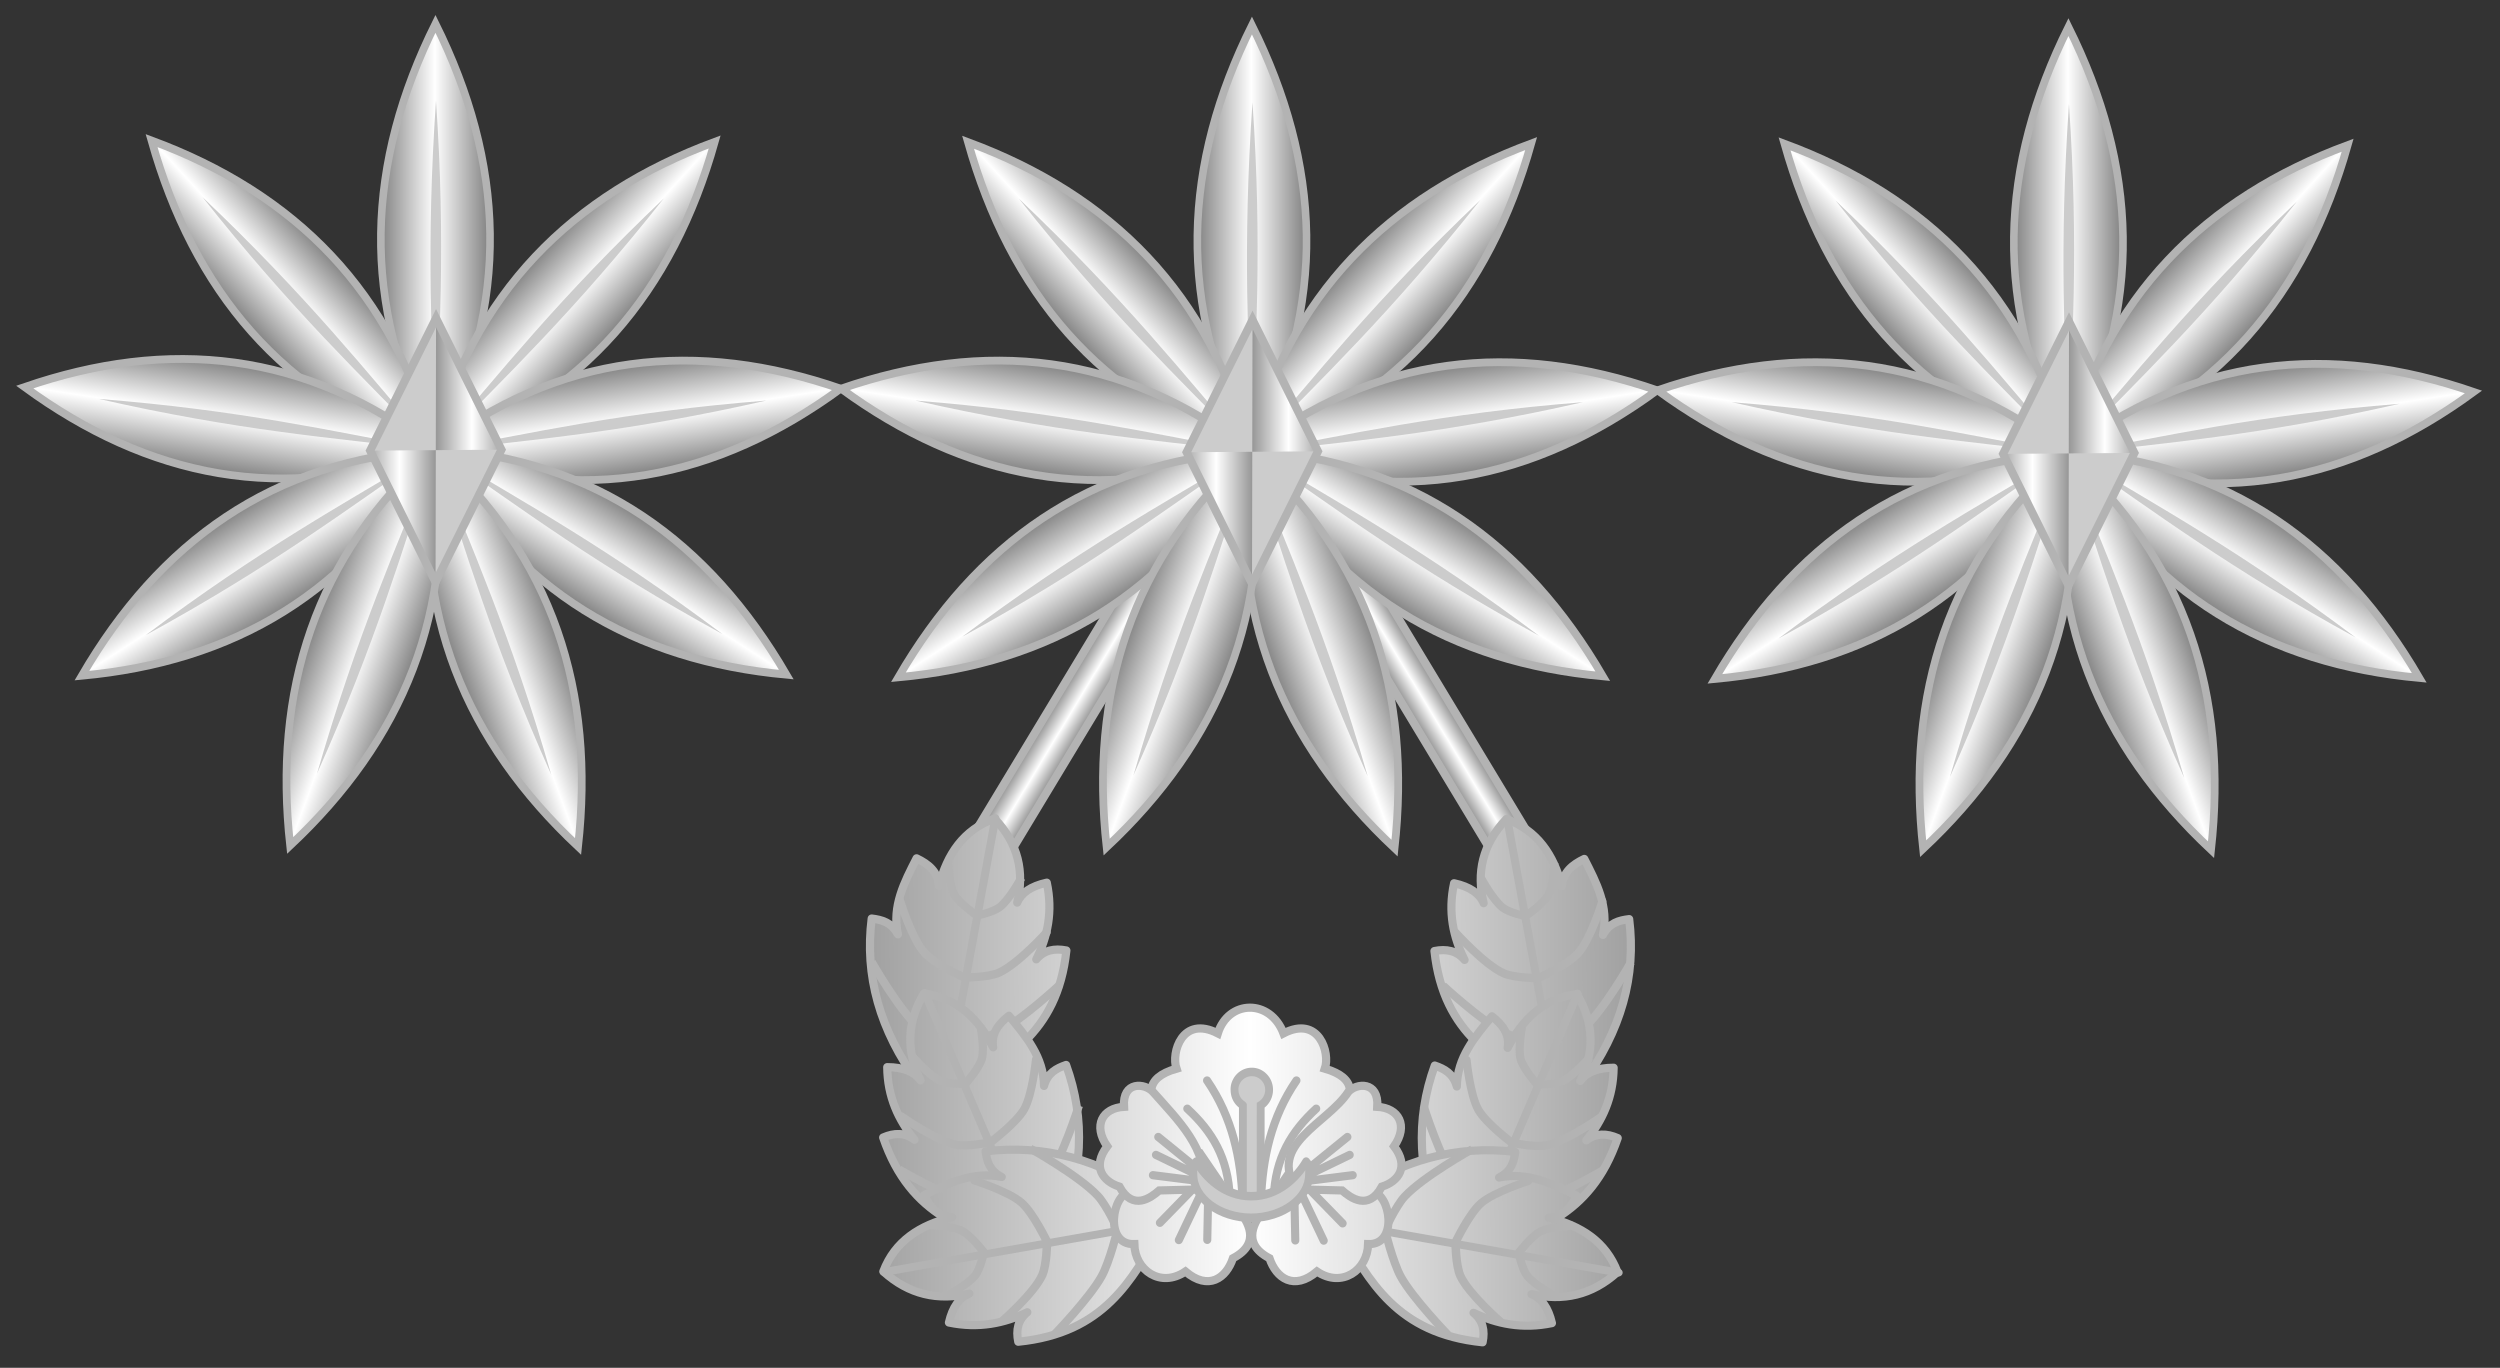 <svg xmlns="http://www.w3.org/2000/svg" xmlns:xlink="http://www.w3.org/1999/xlink" width="1475.142px" height="807.062px" x="0px" y="0px" style="enable-background:new 0 0 1400 980" viewBox="0 0 1475.142 807.062"><rect x="0" y="0" width="1475.142" height="807.062" fill="#333333" stroke="none"/><defs><linearGradient id="a"><stop offset="0" style="stop-color:#777;stop-opacity:1"/><stop offset="0.5" style="stop-color:#fff;stop-opacity:1"/><stop offset="1" style="stop-color:#777;stop-opacity:1"/></linearGradient><linearGradient id="b"><stop offset="0" style="stop-color:#777;stop-opacity:1"/><stop offset="0.5" style="stop-color:#fff;stop-opacity:1"/><stop offset="1" style="stop-color:#777;stop-opacity:1"/></linearGradient><linearGradient xlink:href="#c" id="W" x1="-262.153" x2="-226.653" y1="292.937" y2="292.842" gradientTransform="translate(-.532 -23.386)" gradientUnits="userSpaceOnUse"/><linearGradient id="c"><stop offset="0" style="stop-color:#777;stop-opacity:1"/><stop offset="0.5" style="stop-color:#fff;stop-opacity:1"/><stop offset="1" style="stop-color:#777;stop-opacity:1"/></linearGradient><linearGradient xlink:href="#c" id="M" x1="-262.153" x2="-226.653" y1="292.937" y2="292.842" gradientTransform="translate(-.532 -23.386)" gradientUnits="userSpaceOnUse"/><linearGradient xlink:href="#c" id="N" x1="-262.153" x2="-226.653" y1="292.937" y2="292.842" gradientTransform="translate(-.532 -23.386)" gradientUnits="userSpaceOnUse"/><linearGradient xlink:href="#c" id="O" x1="-262.153" x2="-226.653" y1="292.937" y2="292.842" gradientTransform="translate(-.532 -23.386)" gradientUnits="userSpaceOnUse"/><linearGradient xlink:href="#c" id="P" x1="-262.153" x2="-226.653" y1="292.937" y2="292.842" gradientTransform="translate(-.532 -23.386)" gradientUnits="userSpaceOnUse"/><linearGradient xlink:href="#c" id="Q" x1="-262.153" x2="-226.653" y1="292.937" y2="292.842" gradientTransform="translate(-.532 -23.386)" gradientUnits="userSpaceOnUse"/><linearGradient xlink:href="#c" id="R" x1="-262.153" x2="-226.653" y1="292.937" y2="292.842" gradientTransform="translate(-.532 -23.386)" gradientUnits="userSpaceOnUse"/><linearGradient xlink:href="#c" id="S" x1="-262.153" x2="-226.653" y1="292.937" y2="292.842" gradientTransform="translate(-.532 -23.386)" gradientUnits="userSpaceOnUse"/><linearGradient xlink:href="#c" id="T" x1="-262.153" x2="-226.653" y1="292.937" y2="292.842" gradientTransform="translate(-.532 -23.386)" gradientUnits="userSpaceOnUse"/><linearGradient xlink:href="#c" id="U" x1="-262.153" x2="-226.653" y1="292.937" y2="292.842" gradientTransform="translate(-.532 -23.386)" gradientUnits="userSpaceOnUse"/><linearGradient xlink:href="#c" id="V" x1="-262.153" x2="-226.653" y1="292.937" y2="292.842" gradientTransform="translate(-.532 -23.386)" gradientUnits="userSpaceOnUse"/><linearGradient xlink:href="#c" id="d" x1="-83.008" x2="-81.502" y1="139.166" y2="139.166" gradientTransform="translate(20.407 -30.765)" gradientUnits="userSpaceOnUse"/><linearGradient xlink:href="#c" id="e" x1="-83.008" x2="-81.502" y1="139.166" y2="139.166" gradientTransform="translate(199.085 -138.58)" gradientUnits="userSpaceOnUse"/><linearGradient xlink:href="#c" id="J" x1="479.133" x2="486.108" y1="170.866" y2="170.866" gradientUnits="userSpaceOnUse"/><linearGradient xlink:href="#c" id="K" x1="-33.347" x2="-29.028" y1="142.409" y2="142.409" gradientUnits="userSpaceOnUse"/><linearGradient xlink:href="#c" id="L" x1="-36.665" x2="-32.345" y1="148.15" y2="148.15" gradientUnits="userSpaceOnUse"/><linearGradient xlink:href="#c" id="f" x1="479.133" x2="486.108" y1="170.866" y2="170.866" gradientUnits="userSpaceOnUse"/><linearGradient xlink:href="#c" id="g" x1="479.133" x2="486.108" y1="170.866" y2="170.866" gradientUnits="userSpaceOnUse"/><linearGradient xlink:href="#c" id="h" x1="479.133" x2="486.108" y1="170.866" y2="170.866" gradientUnits="userSpaceOnUse"/><linearGradient xlink:href="#c" id="i" x1="479.133" x2="486.108" y1="170.866" y2="170.866" gradientUnits="userSpaceOnUse"/><linearGradient xlink:href="#c" id="j" x1="479.133" x2="486.108" y1="170.866" y2="170.866" gradientUnits="userSpaceOnUse"/><linearGradient xlink:href="#c" id="k" x1="479.133" x2="486.108" y1="170.866" y2="170.866" gradientUnits="userSpaceOnUse"/><linearGradient xlink:href="#c" id="l" x1="479.133" x2="486.108" y1="170.866" y2="170.866" gradientUnits="userSpaceOnUse"/><linearGradient xlink:href="#c" id="m" x1="479.133" x2="486.108" y1="170.866" y2="170.866" gradientUnits="userSpaceOnUse"/><linearGradient xlink:href="#c" id="n" x1="479.133" x2="486.108" y1="170.866" y2="170.866" gradientUnits="userSpaceOnUse"/><linearGradient xlink:href="#c" id="o" x1="-33.347" x2="-29.028" y1="142.409" y2="142.409" gradientUnits="userSpaceOnUse"/><linearGradient xlink:href="#c" id="p" x1="-36.665" x2="-32.345" y1="148.15" y2="148.15" gradientUnits="userSpaceOnUse"/><linearGradient xlink:href="#c" id="q" x1="479.133" x2="486.108" y1="170.866" y2="170.866" gradientUnits="userSpaceOnUse"/><linearGradient xlink:href="#c" id="r" x1="479.133" x2="486.108" y1="170.866" y2="170.866" gradientUnits="userSpaceOnUse"/><linearGradient xlink:href="#c" id="s" x1="479.133" x2="486.108" y1="170.866" y2="170.866" gradientUnits="userSpaceOnUse"/><linearGradient xlink:href="#c" id="t" x1="479.133" x2="486.108" y1="170.866" y2="170.866" gradientUnits="userSpaceOnUse"/><linearGradient xlink:href="#c" id="u" x1="479.133" x2="486.108" y1="170.866" y2="170.866" gradientUnits="userSpaceOnUse"/><linearGradient xlink:href="#c" id="v" x1="479.133" x2="486.108" y1="170.866" y2="170.866" gradientUnits="userSpaceOnUse"/><linearGradient xlink:href="#c" id="w" x1="479.133" x2="486.108" y1="170.866" y2="170.866" gradientUnits="userSpaceOnUse"/><linearGradient xlink:href="#c" id="x" x1="479.133" x2="486.108" y1="170.866" y2="170.866" gradientUnits="userSpaceOnUse"/><linearGradient xlink:href="#c" id="y" x1="479.133" x2="486.108" y1="170.866" y2="170.866" gradientUnits="userSpaceOnUse"/><linearGradient xlink:href="#c" id="z" x1="-33.347" x2="-29.028" y1="142.409" y2="142.409" gradientUnits="userSpaceOnUse"/><linearGradient xlink:href="#c" id="A" x1="-36.665" x2="-32.345" y1="148.15" y2="148.15" gradientUnits="userSpaceOnUse"/><linearGradient xlink:href="#c" id="B" x1="479.133" x2="486.108" y1="170.866" y2="170.866" gradientUnits="userSpaceOnUse"/><linearGradient xlink:href="#c" id="C" x1="479.133" x2="486.108" y1="170.866" y2="170.866" gradientUnits="userSpaceOnUse"/><linearGradient xlink:href="#c" id="D" x1="479.133" x2="486.108" y1="170.866" y2="170.866" gradientUnits="userSpaceOnUse"/><linearGradient xlink:href="#c" id="E" x1="479.133" x2="486.108" y1="170.866" y2="170.866" gradientUnits="userSpaceOnUse"/><linearGradient xlink:href="#c" id="F" x1="479.133" x2="486.108" y1="170.866" y2="170.866" gradientUnits="userSpaceOnUse"/><linearGradient xlink:href="#c" id="G" x1="479.133" x2="486.108" y1="170.866" y2="170.866" gradientUnits="userSpaceOnUse"/><linearGradient xlink:href="#c" id="H" x1="479.133" x2="486.108" y1="170.866" y2="170.866" gradientUnits="userSpaceOnUse"/><linearGradient xlink:href="#c" id="I" x1="479.133" x2="486.108" y1="170.866" y2="170.866" gradientUnits="userSpaceOnUse"/></defs><path fill="none" d="M0 0h1475.142v807.062H0z" style="fill:#023706;fill-opacity:0;pointer-events:none"/><path d="M-62.51 100.463h1.323v15.875h-1.323v-15.875Z" style="opacity:1;fill:url(#d);fill-opacity:1;stroke:#b3b3b3;stroke-width:.265;stroke-linecap:round;stroke-linejoin:miter;stroke-miterlimit:4;stroke-dasharray:none;stroke-opacity:1" transform="scale(-18.213 18.213) rotate(31.115 103.361 94.718)"/><path d="M116.17-7.353h1.322V8.522h-1.323V-7.353Z" style="opacity:1;fill:url(#e);fill-opacity:1;stroke:#b3b3b3;stroke-width:.265;stroke-linecap:round;stroke-linejoin:miter;stroke-miterlimit:4;stroke-dasharray:none;stroke-opacity:1" transform="scale(18.213) rotate(31.115 39.544 -134.504)"/><g style="stroke-width:.374;stroke-miterlimit:4;stroke-dasharray:none"><g style="stroke:#b3b3b3;stroke-width:.448;stroke-miterlimit:4;stroke-dasharray:none;stroke-opacity:1"><path d="M482.652 160.142c4.056 7.026 4.535 14.2 0 21.583-4.536-7.383-4.056-14.557 0-21.583z" style="fill:url(#f);fill-opacity:1;fill-rule:evenodd;stroke:#b3b3b3;stroke-width:.448;stroke-linecap:butt;stroke-linejoin:miter;stroke-miterlimit:4;stroke-dasharray:none;stroke-opacity:1" transform="matrix(9.993 0 0 11.603 -4084.422 -1843.111)"/><path stroke="none" d="M482.683 164.054c-.594 7.39-.23 12.264-.031 17.67.198-5.406.626-10.28.031-17.67z" style="fill:#ccc;fill-opacity:1;fill-rule:evenodd;stroke:none;stroke-width:.448;stroke-linecap:butt;stroke-linejoin:miter;stroke-miterlimit:4;stroke-dasharray:none;stroke-opacity:1" transform="matrix(9.993 0 0 11.603 -4084.422 -1843.111)"/></g><g style="stroke:#b3b3b3;stroke-width:.448;stroke-miterlimit:4;stroke-dasharray:none;stroke-opacity:1"><path d="M482.652 160.142c4.056 7.026 4.535 14.2 0 21.583-4.536-7.383-4.056-14.557 0-21.583z" style="fill:url(#g);fill-opacity:1;fill-rule:evenodd;stroke:#b3b3b3;stroke-width:.448;stroke-linecap:butt;stroke-linejoin:miter;stroke-miterlimit:4;stroke-dasharray:none;stroke-opacity:1" transform="matrix(7.292 7.005 -7.738 8.467 -1376.831 -4652.191)"/><path stroke="none" d="M482.683 164.054c-.594 7.39-.198 12.219 0 17.625.199-5.406.595-10.235 0-17.625z" style="fill:#ccc;fill-opacity:1;fill-rule:evenodd;stroke:none;stroke-width:.448;stroke-linecap:butt;stroke-linejoin:miter;stroke-miterlimit:4;stroke-dasharray:none;stroke-opacity:1" transform="matrix(7.292 7.005 -7.738 8.467 -1376.831 -4652.191)"/></g><g style="stroke:#b3b3b3;stroke-width:.448;stroke-miterlimit:4;stroke-dasharray:none;stroke-opacity:1"><path d="M482.652 160.142c4.056 7.026 4.535 14.2 0 21.583-4.536-7.383-4.056-14.557 0-21.583z" style="fill:url(#h);fill-opacity:1;fill-rule:evenodd;stroke:#b3b3b3;stroke-width:.448;stroke-linecap:butt;stroke-linejoin:miter;stroke-miterlimit:4;stroke-dasharray:none;stroke-opacity:1" transform="matrix(1.47 10.133 -11.194 1.707 2060.886 -4933.759)"/><path stroke="none" d="M482.683 164.054c-.594 7.39-.198 12.219 0 17.625.199-5.406.595-10.235 0-17.625z" style="fill:#ccc;fill-opacity:1;fill-rule:evenodd;stroke:none;stroke-width:.448;stroke-linecap:butt;stroke-linejoin:miter;stroke-miterlimit:4;stroke-dasharray:none;stroke-opacity:1" transform="matrix(1.47 10.133 -11.194 1.707 2060.886 -4933.759)"/></g><g style="stroke:#b3b3b3;stroke-width:.448;stroke-miterlimit:4;stroke-dasharray:none;stroke-opacity:1"><path d="M482.652 160.142c4.056 7.026 4.535 14.2 0 21.583-4.536-7.383-4.056-14.557 0-21.583z" style="fill:url(#i);fill-opacity:1;fill-rule:evenodd;stroke:#b3b3b3;stroke-width:.448;stroke-linecap:butt;stroke-linejoin:miter;stroke-miterlimit:4;stroke-dasharray:none;stroke-opacity:1" transform="matrix(-5.316 8.674 -9.582 -6.173 5046.019 -2798.942)"/><path stroke="none" d="M482.683 164.054c-.594 7.39-.198 12.219 0 17.625.199-5.406.595-10.235 0-17.625z" style="fill:#ccc;fill-opacity:1;fill-rule:evenodd;stroke:none;stroke-width:.448;stroke-linecap:butt;stroke-linejoin:miter;stroke-miterlimit:4;stroke-dasharray:none;stroke-opacity:1" transform="matrix(-5.316 8.674 -9.582 -6.173 5046.019 -2798.942)"/></g><g style="stroke:#b3b3b3;stroke-width:.448;stroke-miterlimit:4;stroke-dasharray:none;stroke-opacity:1"><path d="M482.652 160.142c4.056 7.026 4.535 14.2 0 21.583-4.536-7.383-4.056-14.557 0-21.583z" style="fill:url(#j);fill-opacity:1;fill-rule:evenodd;stroke:#b3b3b3;stroke-width:.448;stroke-linecap:butt;stroke-linejoin:miter;stroke-miterlimit:4;stroke-dasharray:none;stroke-opacity:1" transform="matrix(-9.357 3.596 -3.973 -10.864 5975.288 504.628)"/><path stroke="none" d="M482.683 164.054c-.594 7.39-.198 12.219 0 17.625.199-5.406.595-10.235 0-17.625z" style="fill:#ccc;fill-opacity:1;fill-rule:evenodd;stroke:none;stroke-width:.448;stroke-linecap:butt;stroke-linejoin:miter;stroke-miterlimit:4;stroke-dasharray:none;stroke-opacity:1" transform="matrix(-9.357 3.596 -3.973 -10.864 5975.288 504.628)"/></g><g style="stroke:#b3b3b3;stroke-width:.448;stroke-miterlimit:4;stroke-dasharray:none;stroke-opacity:1"><path d="M482.652 160.142c4.056 7.026 4.535 14.2 0 21.583-4.536-7.383-4.056-14.557 0-21.583z" style="fill:url(#k);fill-opacity:1;fill-rule:evenodd;stroke:#b3b3b3;stroke-width:.448;stroke-linecap:butt;stroke-linejoin:miter;stroke-miterlimit:4;stroke-dasharray:none;stroke-opacity:1" transform="matrix(-7.292 7.005 7.738 8.467 2851.513 -4652.985)"/><path stroke="none" d="M482.683 164.054c-.594 7.39-.198 12.219 0 17.625.199-5.406.595-10.235 0-17.625z" style="fill:#ccc;fill-opacity:1;fill-rule:evenodd;stroke:none;stroke-width:.448;stroke-linecap:butt;stroke-linejoin:miter;stroke-miterlimit:4;stroke-dasharray:none;stroke-opacity:1" transform="matrix(-7.292 7.005 7.738 8.467 2851.513 -4652.985)"/></g><g style="stroke:#b3b3b3;stroke-width:.448;stroke-miterlimit:4;stroke-dasharray:none;stroke-opacity:1"><path d="M482.652 160.142c4.056 7.026 4.535 14.2 0 21.583-4.536-7.383-4.056-14.557 0-21.583z" style="fill:url(#l);fill-opacity:1;fill-rule:evenodd;stroke:#b3b3b3;stroke-width:.448;stroke-linecap:butt;stroke-linejoin:miter;stroke-miterlimit:4;stroke-dasharray:none;stroke-opacity:1" transform="matrix(-1.47 10.133 11.194 1.707 -586.785 -4934.72)"/><path stroke="none" d="M482.683 164.054c-.594 7.39-.198 12.219 0 17.625.199-5.406.595-10.235 0-17.625z" style="fill:#ccc;fill-opacity:1;fill-rule:evenodd;stroke:none;stroke-width:.448;stroke-linecap:butt;stroke-linejoin:miter;stroke-miterlimit:4;stroke-dasharray:none;stroke-opacity:1" transform="matrix(-1.47 10.133 11.194 1.707 -586.785 -4934.72)"/></g><g style="stroke:#b3b3b3;stroke-width:.448;stroke-miterlimit:4;stroke-dasharray:none;stroke-opacity:1"><path d="M482.652 160.142c4.056 7.026 4.535 14.2 0 21.583-4.536-7.383-4.056-14.557 0-21.583z" style="fill:url(#m);fill-opacity:1;fill-rule:evenodd;stroke:#b3b3b3;stroke-width:.448;stroke-linecap:butt;stroke-linejoin:miter;stroke-miterlimit:4;stroke-dasharray:none;stroke-opacity:1" transform="matrix(5.316 8.674 9.582 -6.173 -3570.17 -2798.339)"/><path stroke="none" d="M482.683 164.054c-.594 7.39-.198 12.219 0 17.625.199-5.406.595-10.235 0-17.625z" style="fill:#ccc;fill-opacity:1;fill-rule:evenodd;stroke:none;stroke-width:.448;stroke-linecap:butt;stroke-linejoin:miter;stroke-miterlimit:4;stroke-dasharray:none;stroke-opacity:1" transform="matrix(5.316 8.674 9.582 -6.173 -3570.17 -2798.339)"/></g><g style="stroke:#b3b3b3;stroke-width:.448;stroke-miterlimit:4;stroke-dasharray:none;stroke-opacity:1"><path d="M482.652 160.142c4.056 7.026 4.535 14.2 0 21.583-4.536-7.383-4.056-14.557 0-21.583z" style="fill:url(#n);fill-opacity:1;fill-rule:evenodd;stroke:#b3b3b3;stroke-width:.448;stroke-linecap:butt;stroke-linejoin:miter;stroke-miterlimit:4;stroke-dasharray:none;stroke-opacity:1" transform="matrix(9.357 3.596 3.973 -10.864 -4499.439 504.025)"/><path stroke="none" d="M482.683 164.054c-.594 7.39-.198 12.219 0 17.625.199-5.406.595-10.235 0-17.625z" style="fill:#ccc;fill-opacity:1;fill-rule:evenodd;stroke:none;stroke-width:.448;stroke-linecap:butt;stroke-linejoin:miter;stroke-miterlimit:4;stroke-dasharray:none;stroke-opacity:1" transform="matrix(9.357 3.596 3.973 -10.864 -4499.439 504.025)"/></g><g style="stroke-width:.374;stroke-miterlimit:4;stroke-dasharray:none"><path d="m-32.834 139.259-3.024 6.04 3 6 3.024-6.04z" style="fill:#ccc;fill-opacity:1;stroke:none;stroke-width:.374;stroke-linecap:butt;stroke-linejoin:miter;stroke-miterlimit:4;stroke-dasharray:none;stroke-opacity:1" transform="matrix(12.863 0 0 12.936 1161.412 -1612.758)"/><path d="m-32.834 139.259-.012 6.02 3.012-.02z" style="fill:url(#o);fill-opacity:1;stroke:none;stroke-width:.374;stroke-linecap:butt;stroke-linejoin:miter;stroke-miterlimit:4;stroke-dasharray:none;stroke-opacity:1" transform="matrix(12.863 0 0 12.936 1161.412 -1612.758)"/><path d="m-32.858 151.3.012-6.02-3.012.02z" style="fill:url(#p);fill-opacity:1;stroke:none;stroke-width:.374;stroke-linecap:butt;stroke-linejoin:miter;stroke-miterlimit:4;stroke-dasharray:none;stroke-opacity:1" transform="matrix(12.863 0 0 12.936 1161.412 -1612.758)"/><path d="m-32.834 139.259-3.024 6.04 3 6 3.024-6.04z" style="fill:none;fill-opacity:1;stroke:#b3b3b3;stroke-width:.374;stroke-linecap:butt;stroke-linejoin:miter;stroke-miterlimit:4;stroke-dasharray:none;stroke-opacity:1" transform="matrix(12.863 0 0 12.936 1161.412 -1612.758)"/></g></g><g style="stroke-width:.374;stroke-miterlimit:4;stroke-dasharray:none"><g style="stroke:#b3b3b3;stroke-width:.448;stroke-miterlimit:4;stroke-dasharray:none;stroke-opacity:1"><path d="M482.652 160.142c4.056 7.026 4.535 14.2 0 21.583-4.536-7.383-4.056-14.557 0-21.583z" style="fill:url(#q);fill-opacity:1;fill-rule:evenodd;stroke:#b3b3b3;stroke-width:.448;stroke-linecap:butt;stroke-linejoin:miter;stroke-miterlimit:4;stroke-dasharray:none;stroke-opacity:1" transform="matrix(9.993 0 0 11.603 -3602.65 -1842.15)"/><path stroke="none" d="M482.683 164.054c-.594 7.39-.23 12.264-.031 17.67.198-5.406.626-10.28.031-17.67z" style="fill:#ccc;fill-opacity:1;fill-rule:evenodd;stroke:none;stroke-width:.448;stroke-linecap:butt;stroke-linejoin:miter;stroke-miterlimit:4;stroke-dasharray:none;stroke-opacity:1" transform="matrix(9.993 0 0 11.603 -3602.65 -1842.15)"/></g><g style="stroke:#b3b3b3;stroke-width:.448;stroke-miterlimit:4;stroke-dasharray:none;stroke-opacity:1"><path d="M482.652 160.142c4.056 7.026 4.535 14.2 0 21.583-4.536-7.383-4.056-14.557 0-21.583z" style="fill:url(#r);fill-opacity:1;fill-rule:evenodd;stroke:#b3b3b3;stroke-width:.448;stroke-linecap:butt;stroke-linejoin:miter;stroke-miterlimit:4;stroke-dasharray:none;stroke-opacity:1" transform="matrix(7.292 7.005 -7.738 8.467 -895.06 -4651.23)"/><path stroke="none" d="M482.683 164.054c-.594 7.39-.198 12.219 0 17.625.199-5.406.595-10.235 0-17.625z" style="fill:#ccc;fill-opacity:1;fill-rule:evenodd;stroke:none;stroke-width:.448;stroke-linecap:butt;stroke-linejoin:miter;stroke-miterlimit:4;stroke-dasharray:none;stroke-opacity:1" transform="matrix(7.292 7.005 -7.738 8.467 -895.06 -4651.23)"/></g><g style="stroke:#b3b3b3;stroke-width:.448;stroke-miterlimit:4;stroke-dasharray:none;stroke-opacity:1"><path d="M482.652 160.142c4.056 7.026 4.535 14.2 0 21.583-4.536-7.383-4.056-14.557 0-21.583z" style="fill:url(#s);fill-opacity:1;fill-rule:evenodd;stroke:#b3b3b3;stroke-width:.448;stroke-linecap:butt;stroke-linejoin:miter;stroke-miterlimit:4;stroke-dasharray:none;stroke-opacity:1" transform="matrix(1.47 10.133 -11.194 1.707 2542.657 -4932.797)"/><path stroke="none" d="M482.683 164.054c-.594 7.39-.198 12.219 0 17.625.199-5.406.595-10.235 0-17.625z" style="fill:#ccc;fill-opacity:1;fill-rule:evenodd;stroke:none;stroke-width:.448;stroke-linecap:butt;stroke-linejoin:miter;stroke-miterlimit:4;stroke-dasharray:none;stroke-opacity:1" transform="matrix(1.47 10.133 -11.194 1.707 2542.657 -4932.797)"/></g><g style="stroke:#b3b3b3;stroke-width:.448;stroke-miterlimit:4;stroke-dasharray:none;stroke-opacity:1"><path d="M482.652 160.142c4.056 7.026 4.535 14.2 0 21.583-4.536-7.383-4.056-14.557 0-21.583z" style="fill:url(#t);fill-opacity:1;fill-rule:evenodd;stroke:#b3b3b3;stroke-width:.448;stroke-linecap:butt;stroke-linejoin:miter;stroke-miterlimit:4;stroke-dasharray:none;stroke-opacity:1" transform="matrix(-5.316 8.674 -9.582 -6.173 5527.79 -2797.98)"/><path stroke="none" d="M482.683 164.054c-.594 7.39-.198 12.219 0 17.625.199-5.406.595-10.235 0-17.625z" style="fill:#ccc;fill-opacity:1;fill-rule:evenodd;stroke:none;stroke-width:.448;stroke-linecap:butt;stroke-linejoin:miter;stroke-miterlimit:4;stroke-dasharray:none;stroke-opacity:1" transform="matrix(-5.316 8.674 -9.582 -6.173 5527.79 -2797.98)"/></g><g style="stroke:#b3b3b3;stroke-width:.448;stroke-miterlimit:4;stroke-dasharray:none;stroke-opacity:1"><path d="M482.652 160.142c4.056 7.026 4.535 14.2 0 21.583-4.536-7.383-4.056-14.557 0-21.583z" style="fill:url(#u);fill-opacity:1;fill-rule:evenodd;stroke:#b3b3b3;stroke-width:.448;stroke-linecap:butt;stroke-linejoin:miter;stroke-miterlimit:4;stroke-dasharray:none;stroke-opacity:1" transform="matrix(-9.357 3.596 -3.973 -10.864 6457.06 505.59)"/><path stroke="none" d="M482.683 164.054c-.594 7.39-.198 12.219 0 17.625.199-5.406.595-10.235 0-17.625z" style="fill:#ccc;fill-opacity:1;fill-rule:evenodd;stroke:none;stroke-width:.448;stroke-linecap:butt;stroke-linejoin:miter;stroke-miterlimit:4;stroke-dasharray:none;stroke-opacity:1" transform="matrix(-9.357 3.596 -3.973 -10.864 6457.06 505.59)"/></g><g style="stroke:#b3b3b3;stroke-width:.448;stroke-miterlimit:4;stroke-dasharray:none;stroke-opacity:1"><path d="M482.652 160.142c4.056 7.026 4.535 14.2 0 21.583-4.536-7.383-4.056-14.557 0-21.583z" style="fill:url(#v);fill-opacity:1;fill-rule:evenodd;stroke:#b3b3b3;stroke-width:.448;stroke-linecap:butt;stroke-linejoin:miter;stroke-miterlimit:4;stroke-dasharray:none;stroke-opacity:1" transform="matrix(-7.292 7.005 7.738 8.467 3333.285 -4652.024)"/><path stroke="none" d="M482.683 164.054c-.594 7.39-.198 12.219 0 17.625.199-5.406.595-10.235 0-17.625z" style="fill:#ccc;fill-opacity:1;fill-rule:evenodd;stroke:none;stroke-width:.448;stroke-linecap:butt;stroke-linejoin:miter;stroke-miterlimit:4;stroke-dasharray:none;stroke-opacity:1" transform="matrix(-7.292 7.005 7.738 8.467 3333.285 -4652.024)"/></g><g style="stroke:#b3b3b3;stroke-width:.448;stroke-miterlimit:4;stroke-dasharray:none;stroke-opacity:1"><path d="M482.652 160.142c4.056 7.026 4.535 14.2 0 21.583-4.536-7.383-4.056-14.557 0-21.583z" style="fill:url(#w);fill-opacity:1;fill-rule:evenodd;stroke:#b3b3b3;stroke-width:.448;stroke-linecap:butt;stroke-linejoin:miter;stroke-miterlimit:4;stroke-dasharray:none;stroke-opacity:1" transform="matrix(-1.47 10.133 11.194 1.707 -105.014 -4933.759)"/><path stroke="none" d="M482.683 164.054c-.594 7.39-.198 12.219 0 17.625.199-5.406.595-10.235 0-17.625z" style="fill:#ccc;fill-opacity:1;fill-rule:evenodd;stroke:none;stroke-width:.448;stroke-linecap:butt;stroke-linejoin:miter;stroke-miterlimit:4;stroke-dasharray:none;stroke-opacity:1" transform="matrix(-1.47 10.133 11.194 1.707 -105.014 -4933.759)"/></g><g style="stroke:#b3b3b3;stroke-width:.448;stroke-miterlimit:4;stroke-dasharray:none;stroke-opacity:1"><path d="M482.652 160.142c4.056 7.026 4.535 14.2 0 21.583-4.536-7.383-4.056-14.557 0-21.583z" style="fill:url(#x);fill-opacity:1;fill-rule:evenodd;stroke:#b3b3b3;stroke-width:.448;stroke-linecap:butt;stroke-linejoin:miter;stroke-miterlimit:4;stroke-dasharray:none;stroke-opacity:1" transform="matrix(5.316 8.674 9.582 -6.173 -3088.398 -2797.378)"/><path stroke="none" d="M482.683 164.054c-.594 7.39-.198 12.219 0 17.625.199-5.406.595-10.235 0-17.625z" style="fill:#ccc;fill-opacity:1;fill-rule:evenodd;stroke:none;stroke-width:.448;stroke-linecap:butt;stroke-linejoin:miter;stroke-miterlimit:4;stroke-dasharray:none;stroke-opacity:1" transform="matrix(5.316 8.674 9.582 -6.173 -3088.398 -2797.378)"/></g><g style="stroke:#b3b3b3;stroke-width:.448;stroke-miterlimit:4;stroke-dasharray:none;stroke-opacity:1"><path d="M482.652 160.142c4.056 7.026 4.535 14.2 0 21.583-4.536-7.383-4.056-14.557 0-21.583z" style="fill:url(#y);fill-opacity:1;fill-rule:evenodd;stroke:#b3b3b3;stroke-width:.448;stroke-linecap:butt;stroke-linejoin:miter;stroke-miterlimit:4;stroke-dasharray:none;stroke-opacity:1" transform="matrix(9.357 3.596 3.973 -10.864 -4017.667 504.986)"/><path stroke="none" d="M482.683 164.054c-.594 7.39-.198 12.219 0 17.625.199-5.406.595-10.235 0-17.625z" style="fill:#ccc;fill-opacity:1;fill-rule:evenodd;stroke:none;stroke-width:.448;stroke-linecap:butt;stroke-linejoin:miter;stroke-miterlimit:4;stroke-dasharray:none;stroke-opacity:1" transform="matrix(9.357 3.596 3.973 -10.864 -4017.667 504.986)"/></g><g style="stroke-width:.374;stroke-miterlimit:4;stroke-dasharray:none"><path d="m-32.834 139.259-3.024 6.04 3 6 3.024-6.04z" style="fill:#ccc;fill-opacity:1;stroke:none;stroke-width:.374;stroke-linecap:butt;stroke-linejoin:miter;stroke-miterlimit:4;stroke-dasharray:none;stroke-opacity:1" transform="matrix(12.863 0 0 12.936 1643.184 -1611.797)"/><path d="m-32.834 139.259-.012 6.02 3.012-.02z" style="fill:url(#z);fill-opacity:1;stroke:none;stroke-width:.374;stroke-linecap:butt;stroke-linejoin:miter;stroke-miterlimit:4;stroke-dasharray:none;stroke-opacity:1" transform="matrix(12.863 0 0 12.936 1643.184 -1611.797)"/><path d="m-32.858 151.3.012-6.02-3.012.02z" style="fill:url(#A);fill-opacity:1;stroke:none;stroke-width:.374;stroke-linecap:butt;stroke-linejoin:miter;stroke-miterlimit:4;stroke-dasharray:none;stroke-opacity:1" transform="matrix(12.863 0 0 12.936 1643.184 -1611.797)"/><path d="m-32.834 139.259-3.024 6.04 3 6 3.024-6.04z" style="fill:none;fill-opacity:1;stroke:#b3b3b3;stroke-width:.374;stroke-linecap:butt;stroke-linejoin:miter;stroke-miterlimit:4;stroke-dasharray:none;stroke-opacity:1" transform="matrix(12.863 0 0 12.936 1643.184 -1611.797)"/></g></g><g style="stroke-width:.374;stroke-miterlimit:4;stroke-dasharray:none"><g style="stroke:#b3b3b3;stroke-width:.448;stroke-miterlimit:4;stroke-dasharray:none;stroke-opacity:1"><path d="M482.652 160.142c4.056 7.026 4.535 14.2 0 21.583-4.536-7.383-4.056-14.557 0-21.583z" style="fill:url(#B);fill-opacity:1;fill-rule:evenodd;stroke:#b3b3b3;stroke-width:.448;stroke-linecap:butt;stroke-linejoin:miter;stroke-miterlimit:4;stroke-dasharray:none;stroke-opacity:1" transform="matrix(9.993 0 0 11.603 -4566.194 -1844.073)"/><path stroke="none" d="M482.683 164.054c-.594 7.39-.23 12.264-.031 17.67.198-5.406.626-10.28.031-17.67z" style="fill:#ccc;fill-opacity:1;fill-rule:evenodd;stroke:none;stroke-width:.448;stroke-linecap:butt;stroke-linejoin:miter;stroke-miterlimit:4;stroke-dasharray:none;stroke-opacity:1" transform="matrix(9.993 0 0 11.603 -4566.194 -1844.073)"/></g><g style="stroke:#b3b3b3;stroke-width:.448;stroke-miterlimit:4;stroke-dasharray:none;stroke-opacity:1"><path d="M482.652 160.142c4.056 7.026 4.535 14.2 0 21.583-4.536-7.383-4.056-14.557 0-21.583z" style="fill:url(#C);fill-opacity:1;fill-rule:evenodd;stroke:#b3b3b3;stroke-width:.448;stroke-linecap:butt;stroke-linejoin:miter;stroke-miterlimit:4;stroke-dasharray:none;stroke-opacity:1" transform="matrix(7.292 7.005 -7.738 8.467 -1858.603 -4653.152)"/><path stroke="none" d="M482.683 164.054c-.594 7.39-.198 12.219 0 17.625.199-5.406.595-10.235 0-17.625z" style="fill:#ccc;fill-opacity:1;fill-rule:evenodd;stroke:none;stroke-width:.448;stroke-linecap:butt;stroke-linejoin:miter;stroke-miterlimit:4;stroke-dasharray:none;stroke-opacity:1" transform="matrix(7.292 7.005 -7.738 8.467 -1858.603 -4653.152)"/></g><g style="stroke:#b3b3b3;stroke-width:.448;stroke-miterlimit:4;stroke-dasharray:none;stroke-opacity:1"><path d="M482.652 160.142c4.056 7.026 4.535 14.2 0 21.583-4.536-7.383-4.056-14.557 0-21.583z" style="fill:url(#D);fill-opacity:1;fill-rule:evenodd;stroke:#b3b3b3;stroke-width:.448;stroke-linecap:butt;stroke-linejoin:miter;stroke-miterlimit:4;stroke-dasharray:none;stroke-opacity:1" transform="matrix(1.47 10.133 -11.194 1.707 1579.114 -4934.72)"/><path stroke="none" d="M482.683 164.054c-.594 7.39-.198 12.219 0 17.625.199-5.406.595-10.235 0-17.625z" style="fill:#ccc;fill-opacity:1;fill-rule:evenodd;stroke:none;stroke-width:.448;stroke-linecap:butt;stroke-linejoin:miter;stroke-miterlimit:4;stroke-dasharray:none;stroke-opacity:1" transform="matrix(1.47 10.133 -11.194 1.707 1579.114 -4934.72)"/></g><g style="stroke:#b3b3b3;stroke-width:.448;stroke-miterlimit:4;stroke-dasharray:none;stroke-opacity:1"><path d="M482.652 160.142c4.056 7.026 4.535 14.2 0 21.583-4.536-7.383-4.056-14.557 0-21.583z" style="fill:url(#E);fill-opacity:1;fill-rule:evenodd;stroke:#b3b3b3;stroke-width:.448;stroke-linecap:butt;stroke-linejoin:miter;stroke-miterlimit:4;stroke-dasharray:none;stroke-opacity:1" transform="matrix(-5.316 8.674 -9.582 -6.173 4564.247 -2799.903)"/><path stroke="none" d="M482.683 164.054c-.594 7.39-.198 12.219 0 17.625.199-5.406.595-10.235 0-17.625z" style="fill:#ccc;fill-opacity:1;fill-rule:evenodd;stroke:none;stroke-width:.448;stroke-linecap:butt;stroke-linejoin:miter;stroke-miterlimit:4;stroke-dasharray:none;stroke-opacity:1" transform="matrix(-5.316 8.674 -9.582 -6.173 4564.247 -2799.903)"/></g><g style="stroke:#b3b3b3;stroke-width:.448;stroke-miterlimit:4;stroke-dasharray:none;stroke-opacity:1"><path d="M482.652 160.142c4.056 7.026 4.535 14.2 0 21.583-4.536-7.383-4.056-14.557 0-21.583z" style="fill:url(#F);fill-opacity:1;fill-rule:evenodd;stroke:#b3b3b3;stroke-width:.448;stroke-linecap:butt;stroke-linejoin:miter;stroke-miterlimit:4;stroke-dasharray:none;stroke-opacity:1" transform="matrix(-9.357 3.596 -3.973 -10.864 5493.516 503.667)"/><path stroke="none" d="M482.683 164.054c-.594 7.39-.198 12.219 0 17.625.199-5.406.595-10.235 0-17.625z" style="fill:#ccc;fill-opacity:1;fill-rule:evenodd;stroke:none;stroke-width:.448;stroke-linecap:butt;stroke-linejoin:miter;stroke-miterlimit:4;stroke-dasharray:none;stroke-opacity:1" transform="matrix(-9.357 3.596 -3.973 -10.864 5493.516 503.667)"/></g><g style="stroke:#b3b3b3;stroke-width:.448;stroke-miterlimit:4;stroke-dasharray:none;stroke-opacity:1"><path d="M482.652 160.142c4.056 7.026 4.535 14.2 0 21.583-4.536-7.383-4.056-14.557 0-21.583z" style="fill:url(#G);fill-opacity:1;fill-rule:evenodd;stroke:#b3b3b3;stroke-width:.448;stroke-linecap:butt;stroke-linejoin:miter;stroke-miterlimit:4;stroke-dasharray:none;stroke-opacity:1" transform="matrix(-7.292 7.005 7.738 8.467 2369.742 -4653.946)"/><path stroke="none" d="M482.683 164.054c-.594 7.39-.198 12.219 0 17.625.199-5.406.595-10.235 0-17.625z" style="fill:#ccc;fill-opacity:1;fill-rule:evenodd;stroke:none;stroke-width:.448;stroke-linecap:butt;stroke-linejoin:miter;stroke-miterlimit:4;stroke-dasharray:none;stroke-opacity:1" transform="matrix(-7.292 7.005 7.738 8.467 2369.742 -4653.946)"/></g><g style="stroke:#b3b3b3;stroke-width:.448;stroke-miterlimit:4;stroke-dasharray:none;stroke-opacity:1"><path d="M482.652 160.142c4.056 7.026 4.535 14.2 0 21.583-4.536-7.383-4.056-14.557 0-21.583z" style="fill:url(#H);fill-opacity:1;fill-rule:evenodd;stroke:#b3b3b3;stroke-width:.448;stroke-linecap:butt;stroke-linejoin:miter;stroke-miterlimit:4;stroke-dasharray:none;stroke-opacity:1" transform="matrix(-1.47 10.133 11.194 1.707 -1068.557 -4935.681)"/><path stroke="none" d="M482.683 164.054c-.594 7.39-.198 12.219 0 17.625.199-5.406.595-10.235 0-17.625z" style="fill:#ccc;fill-opacity:1;fill-rule:evenodd;stroke:none;stroke-width:.448;stroke-linecap:butt;stroke-linejoin:miter;stroke-miterlimit:4;stroke-dasharray:none;stroke-opacity:1" transform="matrix(-1.47 10.133 11.194 1.707 -1068.557 -4935.681)"/></g><g style="stroke:#b3b3b3;stroke-width:.448;stroke-miterlimit:4;stroke-dasharray:none;stroke-opacity:1"><path d="M482.652 160.142c4.056 7.026 4.535 14.2 0 21.583-4.536-7.383-4.056-14.557 0-21.583z" style="fill:url(#I);fill-opacity:1;fill-rule:evenodd;stroke:#b3b3b3;stroke-width:.448;stroke-linecap:butt;stroke-linejoin:miter;stroke-miterlimit:4;stroke-dasharray:none;stroke-opacity:1" transform="matrix(5.316 8.674 9.582 -6.173 -4051.941 -2799.3)"/><path stroke="none" d="M482.683 164.054c-.594 7.39-.198 12.219 0 17.625.199-5.406.595-10.235 0-17.625z" style="fill:#ccc;fill-opacity:1;fill-rule:evenodd;stroke:none;stroke-width:.448;stroke-linecap:butt;stroke-linejoin:miter;stroke-miterlimit:4;stroke-dasharray:none;stroke-opacity:1" transform="matrix(5.316 8.674 9.582 -6.173 -4051.941 -2799.3)"/></g><g style="stroke:#b3b3b3;stroke-width:.448;stroke-miterlimit:4;stroke-dasharray:none;stroke-opacity:1"><path d="M482.652 160.142c4.056 7.026 4.535 14.2 0 21.583-4.536-7.383-4.056-14.557 0-21.583z" style="fill:url(#J);fill-opacity:1;fill-rule:evenodd;stroke:#b3b3b3;stroke-width:.448;stroke-linecap:butt;stroke-linejoin:miter;stroke-miterlimit:4;stroke-dasharray:none;stroke-opacity:1" transform="matrix(9.357 3.596 3.973 -10.864 -4981.21 503.064)"/><path stroke="none" d="M482.683 164.054c-.594 7.39-.198 12.219 0 17.625.199-5.406.595-10.235 0-17.625z" style="fill:#ccc;fill-opacity:1;fill-rule:evenodd;stroke:none;stroke-width:.448;stroke-linecap:butt;stroke-linejoin:miter;stroke-miterlimit:4;stroke-dasharray:none;stroke-opacity:1" transform="matrix(9.357 3.596 3.973 -10.864 -4981.21 503.064)"/></g><g style="stroke-width:.374;stroke-miterlimit:4;stroke-dasharray:none"><path d="m-32.834 139.259-3.024 6.04 3 6 3.024-6.04z" style="fill:#ccc;fill-opacity:1;stroke:none;stroke-width:.374;stroke-linecap:butt;stroke-linejoin:miter;stroke-miterlimit:4;stroke-dasharray:none;stroke-opacity:1" transform="matrix(12.863 0 0 12.936 679.64 -1613.72)"/><path d="m-32.834 139.259-.012 6.02 3.012-.02z" style="fill:url(#K);fill-opacity:1;stroke:none;stroke-width:.374;stroke-linecap:butt;stroke-linejoin:miter;stroke-miterlimit:4;stroke-dasharray:none;stroke-opacity:1" transform="matrix(12.863 0 0 12.936 679.64 -1613.72)"/><path d="m-32.858 151.3.012-6.02-3.012.02z" style="fill:url(#L);fill-opacity:1;stroke:none;stroke-width:.374;stroke-linecap:butt;stroke-linejoin:miter;stroke-miterlimit:4;stroke-dasharray:none;stroke-opacity:1" transform="matrix(12.863 0 0 12.936 679.64 -1613.72)"/><path d="m-32.834 139.259-3.024 6.04 3 6 3.024-6.04z" style="fill:none;fill-opacity:1;stroke:#b3b3b3;stroke-width:.374;stroke-linecap:butt;stroke-linejoin:miter;stroke-miterlimit:4;stroke-dasharray:none;stroke-opacity:1" transform="matrix(12.863 0 0 12.936 679.64 -1613.72)"/></g></g><g style="stroke-width:.265;stroke-miterlimit:4;stroke-dasharray:none"><path d="M-234.174 269.363c1.258-1.708 1.74-3.484 1.509-5.322-.326.04-.64.119-.85.511.197-.915-.208-1.687-.604-2.461-.389.186-.695.434-.725.89-.266-1.025-.795-1.814-1.801-2.18-.777.818-.972 1.735-.734 2.724-.132-.314-.445-.533-.958-.646-.204.94-.027 1.746.34 2.484-.253-.3-.59-.365-.976-.288.29 2.722 2.032 3.592 3.725 4.527" style="fill:url(#M);fill-opacity:1;fill-rule:evenodd;stroke:#b3b3b3;stroke-width:.265;stroke-linecap:round;stroke-linejoin:round;stroke-miterlimit:4;stroke-dasharray:none;stroke-opacity:1" transform="matrix(18.213 0 0 18.213 5198.826 -4266.652)"/><g style="fill:#ccc;fill-opacity:1;stroke:#b3b3b3;stroke-width:.242;stroke-miterlimit:4;stroke-dasharray:none;stroke-opacity:1"><g style="fill:#ccc;fill-opacity:1;stroke:#b3b3b3;stroke-width:.722;stroke-miterlimit:4;stroke-dasharray:none;stroke-opacity:1"><path d="m496.071 632.898 3.305 23.605" style="fill:#ccc;fill-opacity:1;fill-rule:evenodd;stroke:#b3b3b3;stroke-width:.722;stroke-linecap:round;stroke-linejoin:round;stroke-miterlimit:4;stroke-dasharray:none;stroke-opacity:1" transform="matrix(-6.198 2.193 2.112 6.434 2627.297 -4676.783)"/><path d="M503.641 640.777s-1.551 3.452-2.948 4.71c-.77.696-2.81 1.401-2.81 1.401M490.26 642.44s2.023 2.745 3.509 3.553c1.212.659 4.113.895 4.113.895" style="fill:none;fill-opacity:1;fill-rule:evenodd;stroke:#b3b3b3;stroke-width:.722;stroke-linecap:round;stroke-linejoin:round;stroke-miterlimit:4;stroke-dasharray:none;stroke-opacity:1" transform="matrix(-6.198 2.193 2.112 6.434 2627.297 -4676.783)"/></g><path d="M315.574 213.258s.672.018.957.172c.273.147.64.673.64.673s-.107.47-.25.655c-.22.29-.884.642-.884.642M319.25 216.523s1.024-1.085 1.375-1.734c.235-.435.469-1.406.469-1.406s-.318-.716-.578-1c-.539-.588-1.957-1.372-1.957-1.372" style="fill:none;fill-opacity:1;stroke:#b3b3b3;stroke-width:.242;stroke-linecap:butt;stroke-linejoin:miter;stroke-miterlimit:4;stroke-dasharray:none;stroke-opacity:1" transform="matrix(0 19.669 -20.116 0 5206.996 -5697.8)"/></g><path d="M-238.673 274.3c-.849-1.935-.925-3.77-.29-5.515.309.109.597.252.715.68.012-.936.579-1.603 1.137-2.275.339.264.582.572.51 1.023.487-.944 1.18-1.602 2.243-1.744.576.963.563 1.899.11 2.814.199-.279.553-.426 1.08-.427-.011.96-.362 1.71-.885 2.353.315-.24.658-.231 1.017-.074-.887 2.595-2.782 3.074-4.642 3.627" style="fill:url(#N);fill-opacity:1;fill-rule:evenodd;stroke:#b3b3b3;stroke-width:.265;stroke-linecap:round;stroke-linejoin:round;stroke-miterlimit:4;stroke-dasharray:none;stroke-opacity:1" transform="matrix(18.213 0 0 18.213 5198.826 -4266.652)"/><g style="fill:#ccc;fill-opacity:1;stroke:#b3b3b3;stroke-width:.242;stroke-miterlimit:4;stroke-dasharray:none;stroke-opacity:1"><g style="fill:#ccc;fill-opacity:1;stroke:#b3b3b3;stroke-width:.722;stroke-miterlimit:4;stroke-dasharray:none;stroke-opacity:1"><path d="m496.071 632.898 3.305 23.605" style="fill:#ccc;fill-opacity:1;fill-rule:evenodd;stroke:#b3b3b3;stroke-width:.722;stroke-linecap:round;stroke-linejoin:round;stroke-miterlimit:4;stroke-dasharray:none;stroke-opacity:1" transform="matrix(5.563 3.457 -3.492 5.832 381.285 -4819.556)"/><path d="M503.581 640.915s-1.527 3.35-2.888 4.573c-.772.693-2.81 1.4-2.81 1.4M490.569 642.875s1.865 2.407 3.2 3.118c1.22.648 4.113.895 4.113.895" style="fill:none;fill-opacity:1;fill-rule:evenodd;stroke:#b3b3b3;stroke-width:.722;stroke-linecap:round;stroke-linejoin:round;stroke-miterlimit:4;stroke-dasharray:none;stroke-opacity:1" transform="matrix(5.563 3.457 -3.492 5.832 381.285 -4819.556)"/></g><path d="M315.574 213.258s.67.022.957.172c.268.14.64.64.64.64s-.102.493-.25.688c-.219.29-.884.642-.884.642M319.25 216.523s1.024-1.085 1.375-1.734c.235-.435.469-1.406.469-1.406s-.32-.715-.578-1c-.547-.603-1.985-1.422-1.985-1.422" style="fill:none;fill-opacity:1;stroke:#b3b3b3;stroke-width:.242;stroke-linecap:butt;stroke-linejoin:miter;stroke-miterlimit:4;stroke-dasharray:none;stroke-opacity:1" transform="matrix(-4.371 19.199 19.635 4.274 -1909.857 -6364.326)"/></g><path d="M-241.798 273.059c1.747-1.23 3.563-1.702 5.442-1.476-.041.319-.121.625-.523.83.936-.191 1.726.205 2.518.592-.19.38-.445.68-.91.71 1.047.259 1.855.776 2.228 1.76-.836.76-1.774.95-2.786.717.322.13.546.435.662.938-.962.198-1.786.026-2.541-.334.308.249.373.578.295.955-2.784-.283-3.674-1.987-4.63-3.642" style="fill:url(#O);fill-opacity:1;fill-rule:evenodd;stroke:#b3b3b3;stroke-width:.265;stroke-linecap:round;stroke-linejoin:round;stroke-miterlimit:4;stroke-dasharray:none;stroke-opacity:1" transform="matrix(18.213 0 0 18.213 5198.826 -4266.652)"/><path d="M-255.697 269.344c-1.258-1.708-1.74-3.484-1.508-5.322.325.041.639.12.85.512-.197-.915.207-1.687.604-2.462.388.186.694.435.725.89.265-1.024.794-1.814 1.8-2.179.778.818.972 1.734.734 2.724.132-.315.445-.533.959-.647.203.94.027 1.747-.341 2.485.254-.301.59-.365.976-.288-.289 2.722-2.032 3.592-3.724 4.526" style="fill:url(#P);fill-opacity:1;fill-rule:evenodd;stroke:#b3b3b3;stroke-width:.265;stroke-linecap:round;stroke-linejoin:round;stroke-miterlimit:4;stroke-dasharray:none;stroke-opacity:1" transform="matrix(18.213 0 0 18.213 5198.826 -4266.652)"/><g style="fill:#ccc;fill-opacity:1;stroke:#b3b3b3;stroke-width:.242;stroke-miterlimit:4;stroke-dasharray:none;stroke-opacity:1"><g style="fill:#ccc;fill-opacity:1;stroke:#b3b3b3;stroke-width:.722;stroke-miterlimit:4;stroke-dasharray:none;stroke-opacity:1"><path d="m496.071 632.898 3.305 23.605" style="fill:#ccc;fill-opacity:1;fill-rule:evenodd;stroke:#b3b3b3;stroke-width:.722;stroke-linecap:round;stroke-linejoin:round;stroke-miterlimit:4;stroke-dasharray:none;stroke-opacity:1" transform="matrix(6.198 2.193 -2.112 6.434 -1150.655 -4677.12)"/><path d="M503.641 640.777s-1.551 3.452-2.948 4.71c-.77.696-2.81 1.401-2.81 1.401M490.26 642.44s2.023 2.745 3.509 3.553c1.212.659 4.113.895 4.113.895" style="fill:none;fill-opacity:1;fill-rule:evenodd;stroke:#b3b3b3;stroke-width:.722;stroke-linecap:round;stroke-linejoin:round;stroke-miterlimit:4;stroke-dasharray:none;stroke-opacity:1" transform="matrix(6.198 2.193 -2.112 6.434 -1150.655 -4677.12)"/></g><path d="M315.574 213.258s.672.018.957.172c.273.147.64.673.64.673s-.107.47-.25.655c-.22.29-.884.642-.884.642M319.25 216.523s1.024-1.085 1.375-1.734c.235-.435.469-1.406.469-1.406s-.318-.716-.578-1c-.539-.588-1.957-1.372-1.957-1.372" style="fill:none;fill-opacity:1;stroke:#b3b3b3;stroke-width:.242;stroke-linecap:butt;stroke-linejoin:miter;stroke-miterlimit:4;stroke-dasharray:none;stroke-opacity:1" transform="matrix(0 19.669 20.116 0 -3730.354 -5698.135)"/></g><path d="M-251.197 274.281c.848-1.934.924-3.77.29-5.515-.31.11-.598.252-.716.68-.011-.935-.578-1.603-1.137-2.274-.338.264-.581.572-.51 1.023-.487-.944-1.179-1.602-2.242-1.745-.577.964-.563 1.9-.11 2.815-.2-.28-.554-.426-1.08-.428.01.961.362 1.71.885 2.353-.315-.24-.658-.23-1.017-.074.887 2.596 2.782 3.075 4.641 3.627" style="fill:url(#Q);fill-opacity:1;fill-rule:evenodd;stroke:#b3b3b3;stroke-width:.265;stroke-linecap:round;stroke-linejoin:round;stroke-miterlimit:4;stroke-dasharray:none;stroke-opacity:1" transform="matrix(18.213 0 0 18.213 5198.826 -4266.652)"/><g style="fill:#ccc;fill-opacity:1;stroke:#b3b3b3;stroke-width:.242;stroke-miterlimit:4;stroke-dasharray:none;stroke-opacity:1"><g style="fill:#ccc;fill-opacity:1;stroke:#b3b3b3;stroke-width:.722;stroke-miterlimit:4;stroke-dasharray:none;stroke-opacity:1"><path d="m496.071 632.898 3.305 23.605" style="fill:#ccc;fill-opacity:1;fill-rule:evenodd;stroke:#b3b3b3;stroke-width:.722;stroke-linecap:round;stroke-linejoin:round;stroke-miterlimit:4;stroke-dasharray:none;stroke-opacity:1" transform="matrix(-5.563 3.457 3.492 5.832 1095.357 -4819.892)"/><path d="M503.581 640.915s-1.527 3.35-2.888 4.573c-.772.693-2.81 1.4-2.81 1.4M490.569 642.875s1.865 2.407 3.2 3.118c1.22.648 4.113.895 4.113.895" style="fill:none;fill-opacity:1;fill-rule:evenodd;stroke:#b3b3b3;stroke-width:.722;stroke-linecap:round;stroke-linejoin:round;stroke-miterlimit:4;stroke-dasharray:none;stroke-opacity:1" transform="matrix(-5.563 3.457 3.492 5.832 1095.357 -4819.892)"/></g><path d="M315.574 213.258s.67.022.957.172c.268.14.64.64.64.64s-.102.493-.25.688c-.219.29-.884.642-.884.642M319.25 216.523s1.024-1.085 1.375-1.734c.235-.435.469-1.406.469-1.406s-.32-.715-.578-1c-.547-.603-1.985-1.422-1.985-1.422" style="fill:none;fill-opacity:1;stroke:#b3b3b3;stroke-width:.242;stroke-linecap:butt;stroke-linejoin:miter;stroke-miterlimit:4;stroke-dasharray:none;stroke-opacity:1" transform="matrix(4.371 19.199 -19.635 4.274 3386.5 -6364.662)"/></g><path d="M-248.072 273.04c-1.747-1.23-3.563-1.702-5.443-1.475.042.318.122.625.523.83-.936-.192-1.725.204-2.517.592.19.38.444.679.91.709-1.048.26-1.855.777-2.229 1.76.837.76 1.774.95 2.786.718-.321.129-.545.435-.661.937.961.199 1.786.027 2.54-.333-.307.248-.372.578-.294.955 2.784-.283 3.674-1.987 4.63-3.642" style="fill:url(#R);fill-opacity:1;fill-rule:evenodd;stroke:#b3b3b3;stroke-width:.265;stroke-linecap:round;stroke-linejoin:round;stroke-miterlimit:4;stroke-dasharray:none;stroke-opacity:1" transform="matrix(18.213 0 0 18.213 5198.826 -4266.652)"/><path d="M-243.502 272.463c.453-1.137 3.11-2.967.978-3.577.177-.512-.183-1.739-1.34-1.143-.432-1.132-1.788-1.088-2.127 0-1.158-.596-1.518.631-1.34 1.143-2.134.61.525 2.44.977 3.577 1.146 1.094 2.092 1.068 2.852 0z" style="fill:url(#S);fill-opacity:1;fill-rule:evenodd;stroke:#b3b3b3;stroke-width:.265;stroke-linecap:butt;stroke-linejoin:miter;stroke-miterlimit:4;stroke-dasharray:none;stroke-opacity:1" transform="matrix(18.213 0 0 18.213 5198.826 -4266.652)"/><g style="fill:#ccc;fill-opacity:1;stroke:#b3b3b3;stroke-width:.242;stroke-miterlimit:4;stroke-dasharray:none;stroke-opacity:1"><g style="fill:#ccc;fill-opacity:1;stroke:#b3b3b3;stroke-width:.722;stroke-miterlimit:4;stroke-dasharray:none;stroke-opacity:1"><path d="m496.071 632.898 3.305 23.605" style="fill:#ccc;fill-opacity:1;fill-rule:evenodd;stroke:#b3b3b3;stroke-width:.722;stroke-linecap:round;stroke-linejoin:round;stroke-miterlimit:4;stroke-dasharray:none;stroke-opacity:1" transform="matrix(2.243 6.061 6.58 -2.065 -4755.471 -949.176)"/><path d="M503.581 640.915s-1.527 3.35-2.888 4.573c-.772.693-2.81 1.4-2.81 1.4M490.569 642.875s1.865 2.407 3.2 3.118c1.22.648 4.113.895 4.113.895" style="fill:none;fill-opacity:1;fill-rule:evenodd;stroke:#b3b3b3;stroke-width:.722;stroke-linecap:round;stroke-linejoin:round;stroke-miterlimit:4;stroke-dasharray:none;stroke-opacity:1" transform="matrix(2.243 6.061 6.58 -2.065 -4755.471 -949.176)"/></g><path d="M315.574 213.258s.67.022.957.172c.268.14.64.64.64.64s-.102.493-.25.688c-.219.29-.884.642-.884.642M319.25 216.523s1.024-1.085 1.375-1.734c.235-.435.469-1.406.469-1.406s-.32-.715-.578-1c-.547-.603-1.985-1.422-1.985-1.422" style="fill:none;fill-opacity:1;stroke:#b3b3b3;stroke-width:.242;stroke-linecap:butt;stroke-linejoin:miter;stroke-miterlimit:4;stroke-dasharray:none;stroke-opacity:1" transform="matrix(20.116 0 0 19.669 -5799.653 -3471.644)"/></g><path d="M-248.805 272.86c-.622.064-.881 1.745.108 1.71.022.847.849 1.433 1.656.888.748.631 1.322.218 1.54-.43.95-.498.454-1.22.19-1.554l-1.237-1.816z" style="fill:url(#T);fill-opacity:1;fill-rule:evenodd;stroke:#b3b3b3;stroke-width:.265;stroke-linecap:butt;stroke-linejoin:miter;stroke-miterlimit:4;stroke-dasharray:none;stroke-opacity:1" transform="matrix(18.213 0 0 18.213 5198.826 -4266.652)"/><path d="M-248.089 269.642c-.26-.292-.997-.366-.942.48-.7.04-1.014.604-.543 1.28-.501.657-.145 1.138.396 1.307.436.8 1.018.357 1.288.123l1.467-.038c.097-1.335-.842-2.218-1.666-3.152z" style="fill:url(#U);fill-opacity:1;fill-rule:evenodd;stroke:#b3b3b3;stroke-width:.265;stroke-linecap:butt;stroke-linejoin:miter;stroke-miterlimit:4;stroke-dasharray:none;stroke-opacity:1" transform="matrix(18.213 0 0 18.213 5198.826 -4266.652)"/><g style="fill:#ccc;fill-opacity:1;stroke:#b3b3b3;stroke-width:.242;stroke-miterlimit:4;stroke-dasharray:none;stroke-opacity:1"><g style="fill:#ccc;fill-opacity:1;stroke:#b3b3b3;stroke-width:.722;stroke-miterlimit:4;stroke-dasharray:none;stroke-opacity:1"><path d="m496.071 632.898 3.305 23.605" style="fill:#ccc;fill-opacity:1;fill-rule:evenodd;stroke:#b3b3b3;stroke-width:.722;stroke-linecap:round;stroke-linejoin:round;stroke-miterlimit:4;stroke-dasharray:none;stroke-opacity:1" transform="matrix(-2.243 6.061 -6.58 -2.065 6232.113 -948.84)"/><path d="M503.581 640.915s-1.527 3.35-2.888 4.573c-.772.693-2.81 1.4-2.81 1.4M490.569 642.875s1.865 2.407 3.2 3.118c1.22.648 4.113.895 4.113.895" style="fill:none;fill-opacity:1;fill-rule:evenodd;stroke:#b3b3b3;stroke-width:.722;stroke-linecap:round;stroke-linejoin:round;stroke-miterlimit:4;stroke-dasharray:none;stroke-opacity:1" transform="matrix(-2.243 6.061 -6.58 -2.065 6232.113 -948.84)"/></g><path d="M315.574 213.258s.67.022.957.172c.268.14.64.64.64.64s-.102.493-.25.688c-.219.29-.884.642-.884.642M319.25 216.523s1.024-1.085 1.375-1.734c.235-.435.469-1.406.469-1.406s-.32-.715-.578-1c-.547-.603-1.985-1.422-1.985-1.422" style="fill:none;fill-opacity:1;stroke:#b3b3b3;stroke-width:.242;stroke-linecap:butt;stroke-linejoin:miter;stroke-miterlimit:4;stroke-dasharray:none;stroke-opacity:1" transform="matrix(-20.116 0 0 19.669 7276.295 -3471.308)"/></g><path d="M-241.014 272.86c.622.064.88 1.745-.108 1.71-.022.847-.85 1.433-1.657.888-.748.631-1.322.218-1.539-.43-.951-.498-.455-1.22-.191-1.554l1.237-1.816z" style="fill:url(#V);fill-opacity:1;fill-rule:evenodd;stroke:#b3b3b3;stroke-width:.265;stroke-linecap:butt;stroke-linejoin:miter;stroke-miterlimit:4;stroke-dasharray:none;stroke-opacity:1" transform="matrix(18.213 0 0 18.213 5198.826 -4266.652)"/><path d="M-241.767 269.642c.26-.292.997-.366.942.48.7.04 1.014.604.543 1.28.502.657.146 1.138-.396 1.307-.435.8-1.018.357-1.288.123l-1.467-.038c-.968-1.452 1-2.13 1.666-3.152z" style="fill:url(#W);fill-opacity:1;fill-rule:evenodd;stroke:#b3b3b3;stroke-width:.265;stroke-linecap:butt;stroke-linejoin:miter;stroke-miterlimit:4;stroke-dasharray:none;stroke-opacity:1" transform="matrix(18.213 0 0 18.213 5198.826 -4266.652)"/><g style="fill:#ccc;fill-opacity:1;stroke:#b3b3b3;stroke-width:.217;stroke-miterlimit:4;stroke-dasharray:none;stroke-opacity:1"><g style="fill:#ccc;fill-opacity:1;stroke:#b3b3b3;stroke-width:.646;stroke-miterlimit:4;stroke-dasharray:none;stroke-opacity:1"><path d="M371.843 548.198c.123-3.166.789-6.391 2.828-9.318M372.853 548.104c.123-3.167 1.42-5.224 3.396-7.014M370.361 548.198c-.123-3.166-.788-6.391-2.828-9.318M369.351 548.104c-.123-3.167-1.42-5.224-3.396-7.014" style="fill:none;fill-opacity:1;fill-rule:evenodd;stroke:#b3b3b3;stroke-width:.646;stroke-linecap:round;stroke-linejoin:round;stroke-miterlimit:4;stroke-dasharray:none;stroke-opacity:1" transform="matrix(7.389 0 0 7.522 -2003.47 -3415.899)"/></g><g style="fill:#ccc;fill-opacity:1;stroke:#b3b3b3;stroke-width:.646;stroke-miterlimit:4;stroke-dasharray:none;stroke-opacity:1"><path d="m376.26 545.423 2.014-3.009M376.292 546.37l3.608-2.744M376.19 546.782l4.145-.927" style="fill:none;fill-opacity:1;fill-rule:evenodd;stroke:#b3b3b3;stroke-width:.646;stroke-linecap:round;stroke-linejoin:round;stroke-miterlimit:4;stroke-dasharray:none;stroke-opacity:1" transform="matrix(1.464 7.372 7.242 -1.49 -3797.54 -1258.914)"/></g><g style="fill:#ccc;fill-opacity:1;stroke:#b3b3b3;stroke-width:.646;stroke-miterlimit:4;stroke-dasharray:none;stroke-opacity:1"><path d="m376.26 545.423 2.014-3.009M376.292 546.37l3.608-2.744M376.19 546.782l4.145-.927" style="fill:none;fill-opacity:1;fill-rule:evenodd;stroke:#b3b3b3;stroke-width:.646;stroke-linecap:round;stroke-linejoin:round;stroke-miterlimit:4;stroke-dasharray:none;stroke-opacity:1" transform="matrix(-1.464 7.372 -7.242 -1.49 5274.182 -1258.578)"/></g><g style="fill:#ccc;fill-opacity:1;stroke:#b3b3b3;stroke-width:.646;stroke-miterlimit:4;stroke-dasharray:none;stroke-opacity:1"><path d="m376.483 545.78 3.099-2.47M376.292 546.37l3.474-1.654M376.19 546.782l3.818-.474" style="fill:none;fill-opacity:1;fill-rule:evenodd;stroke:#b3b3b3;stroke-width:.646;stroke-linecap:round;stroke-linejoin:round;stroke-miterlimit:4;stroke-dasharray:none;stroke-opacity:1" transform="matrix(7.389 0 0 7.522 -2009.692 -3415.899)"/></g><g style="fill:#ccc;fill-opacity:1;stroke:#b3b3b3;stroke-width:.646;stroke-miterlimit:4;stroke-dasharray:none;stroke-opacity:1"><path d="m366.326 546.138-3.544-2.829M366.072 546.37l-3.474-1.654M366.174 546.782l-3.818-.474" style="fill:none;fill-opacity:1;fill-rule:evenodd;stroke:#b3b3b3;stroke-width:.646;stroke-linecap:round;stroke-linejoin:round;stroke-miterlimit:4;stroke-dasharray:none;stroke-opacity:1" transform="matrix(7.389 0 0 7.522 -1997.158 -3415.899)"/></g><path d="M-462.201 155.036c-.173 0-.34.1-.416.244a.392.392 0 0 0-.052.228.437.437 0 0 0 .167.335c.018.019.049.03.063.048v2.676h.49l.001-2.68a.462.462 0 0 0 .228-.332.442.442 0 0 0-.075-.315.484.484 0 0 0-.406-.204z" style="opacity:1;fill:#ccc;fill-opacity:1;stroke:#b3b3b3;stroke-width:.217;stroke-linecap:round;stroke-linejoin:miter;stroke-miterlimit:4;stroke-dasharray:none;stroke-opacity:1" transform="matrix(21.379 0 0 23.105 10619.86 -2949.592)"/><path d="M-463.806 157.653v0c0-.115-.038-.203.08-.328.247.392.765.884 1.517.885.752-.002 1.27-.493 1.516-.885.119.125.08.213.08.328v0c0 .61-.726 1.105-1.596 1.107-.87-.001-1.597-.496-1.597-1.107z" style="opacity:1;fill:#ccc;fill-opacity:1;stroke:#b3b3b3;stroke-width:.217;stroke-linecap:round;stroke-linejoin:round;stroke-miterlimit:4;stroke-dasharray:none;stroke-opacity:1" transform="matrix(21.379 0 0 23.105 10619.86 -2949.592)"/></g></g></svg>